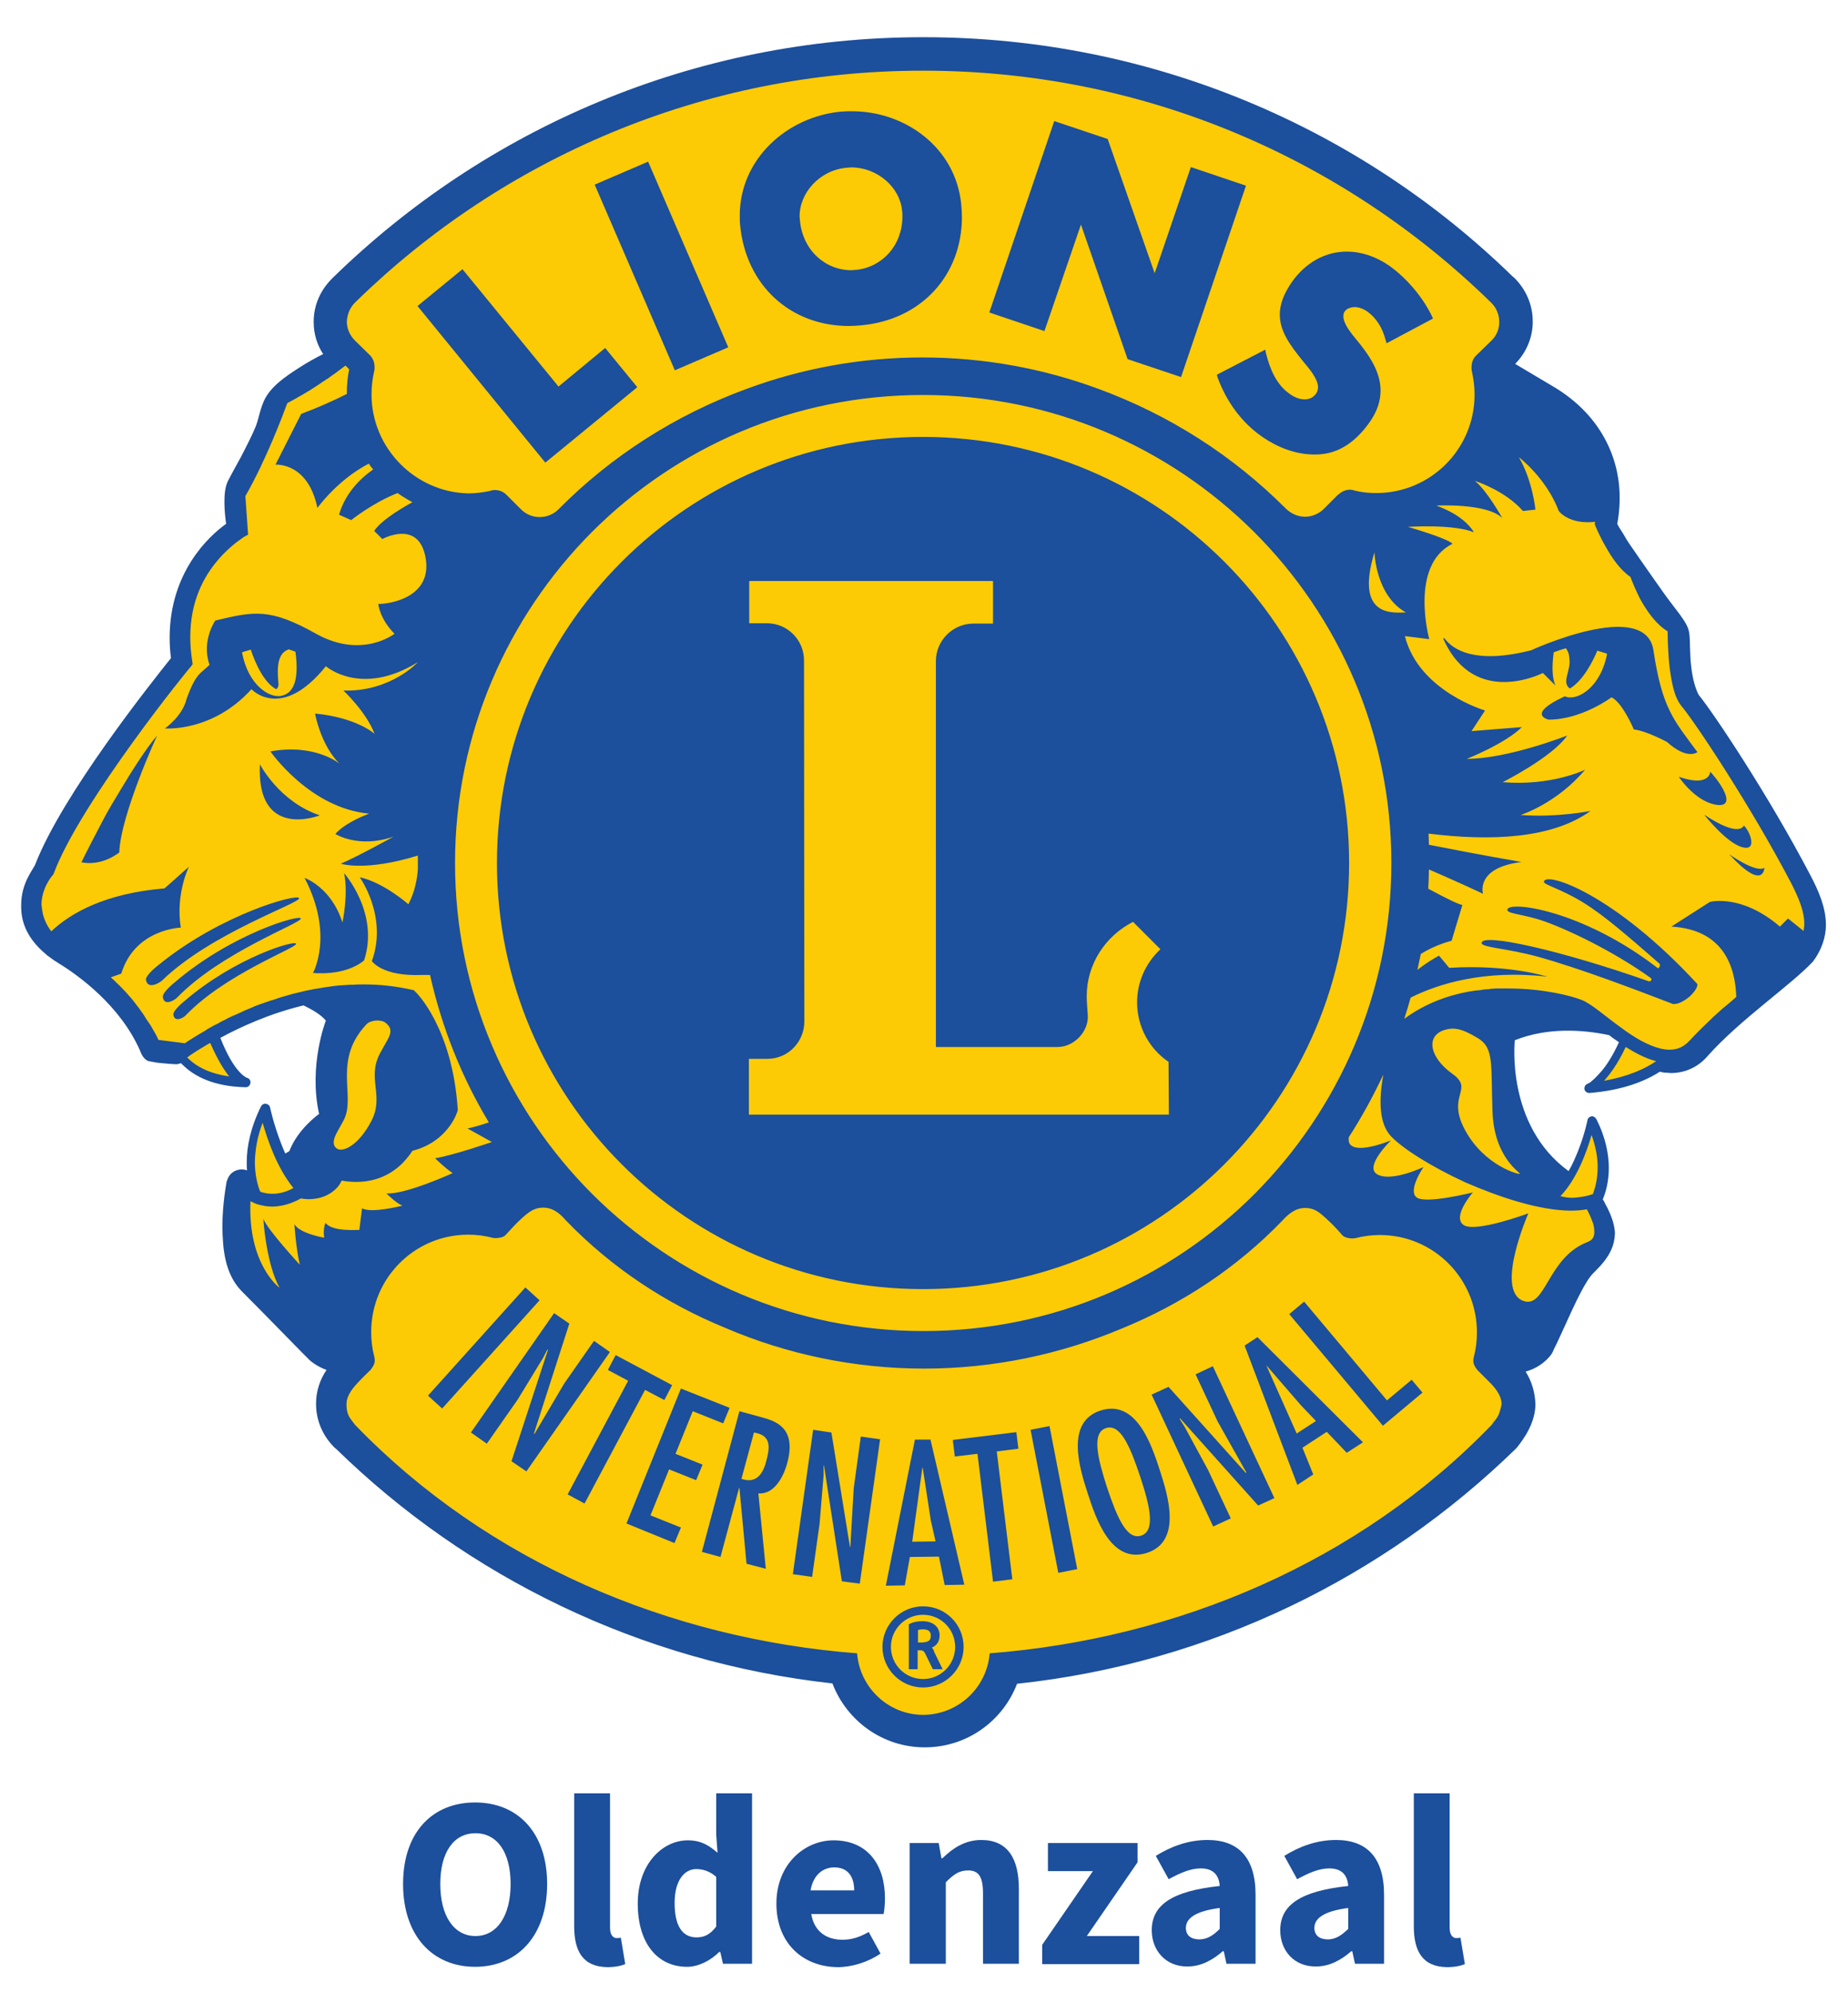 <?xml version="1.0" encoding="utf-8"?>
<!-- Generator: Adobe Illustrator 28.0.0, SVG Export Plug-In . SVG Version: 6.00 Build 0)  -->
<svg version="1.1"
	 id="svg2" xmlns:svg="http://www.w3.org/2000/svg" xmlns:rdf="http://www.w3.org/1999/02/22-rdf-syntax-ns#" xmlns:cc="http://creativecommons.org/ns#" xmlns:dc="http://purl.org/dc/elements/1.1/"
	 xmlns="http://www.w3.org/2000/svg" xmlns:xlink="http://www.w3.org/1999/xlink" x="0px" y="0px" viewBox="0 0 546.5 589.3"
	 style="enable-background:new 0 0 546.5 589.3;" xml:space="preserve">
<style type="text/css">
	.st0{clip-path:url(#SVGID_00000109025638184774258930000017393102233198300092_);}
	.st1{fill:#FCCB06;}
	.st2{fill:#1C4F9C;}
</style>
<g id="g12">
	<g>
		<defs>
			<rect id="SVGID_1_" x="-0.3" y="8.7" width="546.7" height="510.1"/>
		</defs>
		<clipPath id="SVGID_00000123413308300367801670000006029103280514588037_">
			<use xlink:href="#SVGID_1_"  style="overflow:visible;"/>
		</clipPath>
		<g id="g14" style="clip-path:url(#SVGID_00000123413308300367801670000006029103280514588037_);">
			<g id="g20" transform="translate(404.224,184.078)">
				<path id="path22" class="st1" d="M134.4,89.3c-0.1-4.3-1.7-8.5-4-13.1l-0.6-1.2l0,0l0,0l0,0l-0.6-1.2
					c-12-22.6-27.7-46.2-32.2-51.7L97,22.1l0-0.1c-1-1.7-2-4.9-2.4-8.6c-0.5-4-0.3-7.9-0.5-10.1c-0.3-1.8-1.2-3.1-2.6-5
					c-1.3-1.8-3.1-3.9-4.8-6.4c-2.5-3.5-5.2-7.4-7.4-10.4c-1.1-1.5-2-2.9-2.7-3.9c-0.7-1.1-1.1-1.6-1.3-1.9c-1-1.7-1.9-2.9-2.3-3.9
					c-0.1-0.1-0.1-0.3-0.2-0.4L72.6-29l0.1-0.4c0.3-1.5,0.7-4.1,0.7-7.2c0-0.1,0-0.1,0-0.2c0-0.1,0-0.1,0-0.2
					c0-8.8-3.5-22.7-19.6-31.9c-3.9-2.3-7.5-4.4-10.6-6.4l-1.4-0.9l1.2-1.2c3-2.9,4.8-7.1,4.8-11.4c0-0.1,0,0,0-0.2l0,0v0
					c0-4.6-1.9-8.8-5-11.8l-0.6-0.5c-44.5-43.5-105.8-70.4-173.2-70.4l0.1,0c-0.1,0-0.1,0-0.2,0l-0.1,0h-0.1
					c-67.5,0-128.7,26.9-173.5,70.7l-0.1,0.1c-3.2,3.1-5.2,7.3-5.2,11.9v0.1l0,0.2c0,3,1,6,2.6,8.5l0.8,1.2l-1.3,0.7
					c-2,1-4.6,2.4-7.1,4c-4.2,2.7-8.2,5.6-9.8,9.1c-1.4,3.1-1.3,4.5-2.4,7.4c-1,2.7-2.8,6.2-4.5,9.3c-1.7,3.1-3.3,5.8-3.9,7.1
					c-0.8,1.7-0.9,3.7-0.9,5.8c0,2.3,0.3,4.7,0.5,6.2l0.1,0.8l-0.6,0.5c-5.1,3.7-16.1,13.9-16.1,32.5c0,1.9,0.1,3.9,0.4,6l0.1,0.6
					l-0.4,0.4c-6,7.5-31.9,40.2-39.9,60.5c-0.5,1.2-1.4,2.3-2.4,4.2c-0.9,1.9-1.8,4.3-1.8,7.4v0.2c0,0.1,0,0.2,0,0.3
					c0,3.9,1.3,7.9,5.7,12l1.6,1.4l0.3,0.2c0.2,0.2,0.3,0.3,0.7,0.5c0.4,0.3,1.1,0.7,2.1,1.4c6,3.7,18.6,12.7,24.7,26.6l0,0l0,0
					c0,0.1,0.1,0.3,0.2,0.5c0.3,0.6,0.3,0.7,0.9,1.3c0.5,0.4,0.2,0.2,0.6,0.3c0.5,0.1,1,0.2,1.8,0.3c2,0.2,4.9,0.5,5.6,0.5l0.4,0
					c0.3,0,0.5-0.1,0.8-0.2l0.9-0.3l0.6,0.7c0.2,0.3,0.4,0.5,0.6,0.7c2.9,2.9,8.2,5.8,17.4,6h0c0,0,0.1,0,0.1-0.1l0,0
					c0,0,0-0.1-0.1-0.1l-1.5-0.8c-1.6-1.3-4.3-4.3-7.3-11.8l-0.4-1.1l1-0.6c6-3.2,14.7-7.2,24.9-9.8l0.5-0.1l0.4,0.2
					c2.8,1.4,5.4,2.9,7,4.8l0.5,0.6l-0.3,0.7c0,0-0.7,1.8-1.5,4.9c-0.7,3.1-1.5,7.5-1.5,12.4c0,3,0.3,6.2,1,9.5l0.2,0.9l-0.7,0.5
					c0,0-0.3,0.2-0.9,0.7c-0.6,0.5-1.4,1.2-2.3,2.2c-1.8,1.8-3.9,4.5-5.1,7.5l-0.2,0.4l-0.4,0.2c-0.4,0.2-0.8,0.5-1.2,0.7l-1.3,0.7
					l-0.6-1.3c-0.5-1.2-1-2.3-1.4-3.4c-1.7-4.5-2.7-8.4-3-9.8l0,0l-0.1-0.6c0,0,0-0.1-0.1-0.1c0,0-0.1,0-0.1,0c-3,6.1-4,11.5-4,15.9
					v0c0,0.8,0,1.6,0.1,2.3l0.2,2.1l-2-0.8c-0.3-0.1-0.7-0.2-1-0.2h0c-0.2,0-0.4,0-0.6,0.1c-1,0.2-1.8,1-2.1,1.6
					c-0.4,0.7-0.4,1-0.5,1.2l0,0.1l0,0l0,0l0,0c0,0,0,0,0,0.1c0,0,0,0.1,0,0.2c0,0.2-0.1,0.4-0.1,0.8c-0.1,0.7-0.3,1.6-0.4,2.8
					c-0.3,2.3-0.6,5.6-0.6,8.9c0.1,6.2,0.7,13.2,5.2,18c7,6.9,19.1,19.5,19.9,20.3l0,0l0.1,0.1c0.2,0.2,1.8,1.6,4.5,2.7l1.6,0.6
					l-1,1.4c-1.8,2.6-2.9,5.9-2.9,9.2c0,0.1,0,0,0,0.1h0l0,0.1c0,4.6,1.9,8.8,5,11.8l0.6,0.5c38.4,37.5,89.3,62.7,145.9,68.9
					l0.8,0.1l0.3,0.8c4,10.5,14.2,18,26.1,18c11.9,0,22.1-7.5,26.1-18l0.3-0.8l0.8-0.1c56.8-6.1,108-31.3,146.7-69.1l0.1-0.1
					c0-0.1,1.3-1.5,2.6-3.7c1.3-2.2,2.7-5.1,2.7-8.2c0-0.1,0-0.1,0-0.1c-0.1-3.2-1-6.4-2.7-9.1l-1-1.5l1.7-0.5
					c3.2-0.9,5.3-2.7,6.5-4.2c0.4-0.5,0.6-0.9,1-1.6c1.2-2.4,3.2-6.9,5.2-11.3c2.1-4.4,4.3-8.8,5.7-10.5c1.8-2.3,6.8-5.8,6.9-11.7
					c0-0.2,0-0.4,0-0.5c-0.2-2.3-1.1-4.6-2-6.4c-0.4-0.9-0.9-1.7-1.2-2.2c-0.1-0.2-0.2-0.3-0.3-0.4l-0.3-0.6l0.3-0.6
					c0.8-1.8,1.7-4.8,1.7-8.8l0,0c0-3.8-0.9-8.5-3.5-13.9c0,0,0,0-0.1,0l0,0c0,0-0.1,0-0.1,0.1l0,0c0,0,0,0,0,0c0,0,0,0.1,0,0.2
					c0,0.1-0.1,0.3-0.1,0.5c-0.1,0.5-0.3,1.1-0.5,2c-0.5,1.7-1.1,3.9-2.1,6.4c-0.8,2.1-1.8,4.3-2.9,6.4l-0.7,1.3l-1.2-0.9
					c-14.9-10.9-16.6-28.6-16.6-36.2c0-2.3,0.2-3.7,0.2-3.7l0.1-0.8l0.7-0.3c5.4-2.2,11-3,16.2-3c4.4,0,8.6,0.6,12.4,1.3l0.3,0.1
					l0.2,0.2c0.6,0.5,1.3,1,1.9,1.4c0.3,0.2,0.7,0.5,1,0.7l0.9,0.6l-0.5,1c-1.9,4.2-3.8,7-5.5,9c-1.3,1.6-2.5,2.6-3.3,3.2
					c-0.4,0.3-0.7,0.5-0.9,0.6c-0.1,0.1-0.2,0.1-0.2,0.1l-0.1,0.1c0,0,0,0,0,0.1h-0.1l0.1,0c0,0,0,0.1,0.1,0.1c0,0,0,0,0,0
					c9.6-0.8,15.9-3.3,20.2-6.1l0.5-0.3l0.6,0.1c0.6,0.1,1.1,0.2,1.7,0.2c0.4,0,0.8,0.1,1.2,0.1c0.1,0,0.1,0,0.2,0l0,0
					c3.5,0,7-1.5,9.7-4.5c9.8-11,25-21.3,31.3-28c2.3-2.4,3.5-5.3,3.8-8.3h-0.1L134.4,89.3z"/>
			</g>
			<g id="g24" transform="translate(147.566,78.603)">
				<path id="path26" class="st2" d="M48.9,335.4l2.3-4.4l-16.7-8.9l-2.3,4.4l6,3.2l-17.9,33.6l5,2.7l17.9-33.6L48.9,335.4z
					 M58.3,359.1l1.9-4.6l-8-3.2l5.1-12.6l9,3.6l1.9-4.6L53.8,332l-16.1,39.9l14.2,5.8l1.9-4.6l-9-3.6l5.5-13.6L58.3,359.1z
					 M79,353.6c-1.1,4.2-3.3,6.5-7.3,5.1l3.7-13.7l0.9,0.2C80.5,346.2,80.1,349.6,79,353.6 M77.7,340.5l-6.6-1.8l-11.1,41.6l5.5,1.5
					l5.5-20.4l0.1,0l2.1,22.4l5.7,1.5l-2.2-22.3c4.8,0.4,7.6-5.2,8.6-9.2C88,343.5,81.7,341.6,77.7,340.5 M104.9,361.5l-1,17.3
					l-0.1,0.1L98.3,345l-5.4-0.8l-6,42.7l5.7,0.8l2.2-15.7l1.2-14.4l0-2.8l0.1-0.1l5.3,34.3l5.3,0.7l6-42.7l-5.7-0.8L104.9,361.5z
					 M-46.3,194.2c-3.3-10.5-11.2-13.2-11.2-13.2c8.8,16.8,2.5,28.1,2.5,28.1s9.3,1.1,15.1-3.7c4.6-14-5.9-25.8-5.9-25.8
					C-44.5,186-46.3,194.2-46.3,194.2 M28.1,317.9l-8.8,12.6l-8.8,14.9l-0.2,0l10.5-32.6l-4.5-3.1L-8.3,345l4.7,3.3l9.1-13L13,323
					l1.3-2.5l0.2,0l-10.8,33l4.4,3l24.7-35.3L28.1,317.9z M7.8,302.1l-28.8,32l4.2,3.8l28.8-32L7.8,302.1z M309,182.1
					c-0.2,0.9,5,2.1,11.5,6.1c6.4,3.9,14,10.6,22.5,18c0.8,0.5-0.1,1.7-0.3,1.5c-22.6-17.5-44.8-20.1-44.5-17.2
					c0.1,1.2,5.1,1.2,11.4,3.5c9.2,3.4,21.7,9.9,31,16.6c0.6,0.4-0.1,1.1-0.5,1c-26.1-9.2-49.8-14.5-49.5-11.3
					c0.1,1.3,7.5,1.5,16.6,4c12.6,3.5,29.1,9.8,40,14c0.3-0.1,1.8,0.4,5-2.3c2.5-2.4,2.2-3.6,2.2-3.6
					C329.9,185.8,309.6,179,309,182.1 M125,407.1h-1.1v-3.7c0.4-0.1,0.9-0.2,1.4-0.2c1.8,0,2.4,0.7,2.4,1.9
					C127.7,406.6,126.9,407,125,407.1 M128,408.6c1.3-0.5,2.3-1.7,2.3-3.6c0-2.5-1.9-4.2-5.1-4.2c-1.3,0-2.6,0.2-3.8,0.8l-0.2,0.1
					V415h2.6v-5.6l0.7,0c0.9,0,1.2,0.3,1.6,1.1l2.2,4.5h2.9l-2.5-5.1C128.6,409.4,128.4,409,128,408.6 M157.2,344.2l8.2,42.3
					l5.6-1.1l-8.2-42.3L157.2,344.2z M226.9,325.1l10.3,11.9l4.4,4.6l-5.7,3.7L226.9,325.1L226.9,325.1z M220.5,319.3l15.6,41.2
					l4.7-3.1l-3.2-7.9l7.2-4.7l5.9,6.2l4.8-3.1l-31.2-31.1L220.5,319.3z M-70.7,147.4C-71.8,170-53,162.5-53,162.5
					C-65,158.5-70.7,147.4-70.7,147.4 M189.9,375.5c-4.3,1.4-7.2-5.6-10.1-14.3c-2.8-8.7-4.6-16.1-0.3-17.5
					c4.3-1.4,7.2,5.6,10.1,14.3C192.5,366.7,194.2,374.1,189.9,375.5 M177.9,338.5c-10.5,3.4-6.2,17.1-3.8,24.5
					c2.4,7.4,6.9,21,17.5,17.6c10.5-3.4,6.2-17.1,3.8-24.5C193,348.7,188.5,335.1,177.9,338.5 M125.4,417.9c-5.2,0-9.5-4.2-9.5-9.5
					c0-5.2,4.2-9.5,9.5-9.5c5.2,0,9.5,4.2,9.5,9.5C134.9,413.6,130.7,417.9,125.4,417.9 M125.4,396.4c-6.6,0-12,5.4-12,12
					c0,6.6,5.4,12,12,12c6.6,0,12-5.4,12-12C137.4,401.8,132.1,396.4,125.4,396.4 M153,344.9l-18.8,2.3l0.6,4.9l6.7-0.8l4.6,37.8
					l5.7-0.7l-4.6-37.8l6.4-0.8L153,344.9z M129.1,377.2l-6.9,0.1l3-21.9l0.1,0l2.4,15.6L129.1,377.2z M123,347.1l-8.6,43.2l5.6-0.1
					l1.5-8.4l8.6-0.1l1.7,8.4l5.8-0.1l-10-42.9L123,347.1z M262.6,335.5l-24.5-29.2l-4.4,3.7l27.7,33l11.7-9.8l-3.2-3.8L262.6,335.5
					z M-95.9,211.9c0,0-3.8,3-3.5,4.4c0.4,2.7,3.4,0.9,4.2,0.1c13.1-13.5,36.8-22,36.6-23.4C-58.9,191.7-79.2,197.6-95.9,211.9
					 M198.1,251H73.9v-16.5h5.5c6.1,0,10.9-5,10.9-11.1l-0.1-106.7c0-6.1-4.9-11-11-11H74V93.2h72.1v12.6l-5.8,0
					c-6.1,0-11.1,5-11.1,11.1L129.2,231h36c4.9,0,9.4-4.7,8.9-9.7c-0.1-1.5-0.3-3.8-0.3-5.3c0-9.5,5.5-17.8,13.7-22l8.1,8.1
					c-4.2,3.9-6.9,9.5-6.9,15.7c0,7.3,3.7,13.8,9.3,17.6L198.1,251z M125.4,50.6c-69.6,0-126,56.4-126,126s56.4,126,126,126
					c69.6,0,126-56.4,126-126S195,50.6,125.4,50.6 M385.9,195.8L385.9,195.8c0,0.3-0.1,0.6-0.1,0.9l-4.6-3.7l-2.4,2.4
					c-11.4-9.8-20.7-7.3-20.7-7.3l-11.4,7.3c15.4,0.9,18.9,11.8,19.2,20.8c0,0,0,0,0,0c-1.1,1-2.2,1.9-3.4,2.9
					c-0.1,0.1-0.2,0.2-0.4,0.3c-1,0.9-2.1,1.9-3.1,2.8c-0.1,0.1-0.2,0.2-0.3,0.3c-1,1-2,1.9-3,2.9c-0.2,0.2-0.4,0.4-0.6,0.6
					c-1,1-2,2-2.9,3c-1.9,2.1-3.8,2.8-6.1,2.8c-3.3,0-7.5-1.9-11.4-4.5c-0.9-0.6-1.8-1.2-2.7-1.9c-4.8-3.4-8.8-7.1-11.8-8.3
					c-3.3-1.3-11.6-3.4-21.7-3.4c-0.6,0-1.3,0-1.9,0c-0.3,0-0.6,0-0.9,0c-0.3,0-0.7,0-1,0c-0.4,0-0.8,0.1-1.2,0.1
					c-0.2,0-0.5,0-0.7,0.1c-0.5,0-1,0.1-1.5,0.1c-0.2,0-0.3,0-0.5,0.1c-0.5,0.1-1.1,0.1-1.7,0.2c-0.1,0-0.2,0-0.3,0
					c-0.6,0.1-1.2,0.2-1.8,0.3c0,0-0.1,0-0.1,0c-6.6,1.2-13.3,3.7-19.2,8.1c0.7-2.1,1.3-4.2,1.9-6.3c8.2-4.1,21.7-8.3,40.4-6.2
					c0,0-11.5-3.7-29-2.6l-3-3.6c0,0-2.8,1.4-6.4,4.2c0.3-1.6,0.7-3.1,1-4.7c4.4-2.8,9.1-3.9,9.1-3.9l3.2-10.6
					c-1-0.1-4.7-1.9-10.1-4.8c0.1-1.9,0.2-3.8,0.2-5.7c7.4,3.2,13.5,6,16,7.2c0,0-2.4-7.7,11.4-9.4c0,0-12.8-2.2-27.4-5.1
					c0-1.1-0.1-2.2-0.1-3.3c18.4,2.3,36.6,1.5,47.9-6.7c0,0-9.8,2-20.7,1.2c0,0,10.6-3.3,19.1-13.4c0,0-9.8,4.9-24.4,3.7
					c0,0,14.6-7.3,19.1-13.8c0,0-17.5,6.9-29.7,6.9c0,0,11.4-4.5,16.3-9.4l-14.9,1.2l4-6.1c0,0-19.6-5.7-23.7-22l7.2,0.9
					c0,0-6-21.9,6.9-28.2c-1.7-1.7-13.2-5-13.2-5s13.4-0.9,19.5,1.6c0,0-1.1-2.1-4.1-4.3c-3-2.2-7-3.6-7-3.6s15-0.8,19.5,3.7
					c0,0-4.5-8.1-8.1-11c0,0,8.9,2.8,14.2,8.9l3.7-0.4c0,0-0.8-8.5-4.9-15.5c0,0,8.1,6.1,11.8,15.9c0,0,2.9,4.1,10.8,3.2l-0.2,0.5
					l0.2,0.6c0,0.1,1.2,3,3.1,6.3c1.8,3.2,4.2,6.8,7.3,8.9c0.4,1.1,1.4,3.6,2.8,6.4c1.9,3.4,4.5,7.4,8.2,9.7v0.2
					c0,2.1,0.1,6.3,0.6,10.6c0.6,4.3,1.3,8.6,3.5,11.3c3.9,4.6,20.4,29.4,32.3,52.1c2.5,4.8,4,8.8,4,12
					C386,195.2,386,195.5,385.9,195.8 M326.8,241c1.8-2,4.1-5.1,6.4-10c2.9,1.8,5.9,3.4,9,4.2C338.8,237.5,334,239.7,326.8,241
					 M301.9,268.5c-0.3,0.3-10.5-2.4-16.2-12.9c-5.7-10.5,2.9-11.9-3.8-16.7c-6.7-4.8-7.9-11.1-2.4-12.9c2.9-0.9,5.2-0.5,10,2.4
					c4.8,2.9,3.8,7.6,4.3,21.5C294.2,263.8,302.2,268.2,301.9,268.5 M316.8,279.4c1.7,0,3.3-0.1,4.9-0.4c0.5,0.9,1.2,2.3,1.9,4.3
					c1.1,4.6-0.9,5-2,5.5c-11.7,4.7-12.1,20-18.9,17.2c-8.1-3.4,1.7-25.8,1.7-25.8s-15.9,5.9-19.2,3.4c-3.4-2.5,2.8-9.6,2.8-9.6
					s-13.8,3.5-16.6,1.5c-2.8-2,2-9,2-9s-9.4,4.5-13.6,2.2c-4.2-2.2,4-10.1,4-10.1s-9,3.8-11.8,1.5c-0.7-0.5-0.8-1.4-0.7-2.4
					c3.8-5.9,7.2-12.1,10.2-18.5c0,0,0,0.1,0,0.1c-0.1,0.6-0.2,1.2-0.3,1.8h0c-0.3,2-0.5,4.1-0.5,6.1c0,3.7,0.6,7.3,2.9,10
					c3.4,3.7,11.9,9.1,22.1,13.8C295.8,275.4,307.5,279.3,316.8,279.4 M323.1,257c1.3,3.6,1.8,6.8,1.8,9.5c0,3.2-0.6,5.7-1.2,7.4
					c-0.1,0.2-0.1,0.4-0.2,0.6l-1.3,0.4c-1.4,0.4-3.8,0.7-4.9,0.7c-1.1,0-2.4-0.2-3.4-0.5C318.8,270,321.7,261.9,323.1,257
					 M294.8,341.1c-0.3,0.4-1,1.2-1.2,1.6c-39.4,40.8-93.2,63.3-148.5,67.6c-0.8,10.1-9.2,18.1-19.6,18.2c-10.3,0-18.8-8-19.6-18.2
					C50.6,406-3.2,383.5-42.6,342.7c-0.2-0.3-0.9-1.2-1.2-1.6c-1-1.3-1.3-2.7-1.3-4.5c0-2.7,2.1-5,3.6-6.6c1.5-1.6,3.5-3.5,3.5-3.5
					s0.8-1,1.1-1.8c0.3-1,0.1-1.8,0-2.2c-0.6-2.3-0.9-4.7-0.9-7.2c0-15.9,12.8-28.8,28.7-28.8c2.5,0,4.8,0.3,7.1,0.9
					c0.4,0.1,0.9,0.2,2.2,0c1.5-0.2,1.9-1,2.3-1.4c0.4-0.4,2.4-2.7,4.3-4.4c1.9-1.7,3.6-3.1,6.2-3.1c2.9,0,4.9,1.6,6.8,3.8
					c13.5,14,29.6,24.6,47.2,31.8c18,7.7,37.9,12,58.7,12c20.8,0,40.6-4.3,58.6-11.9c17.6-7.2,33.8-17.8,47.3-31.8
					c1.9-2.1,4-3.8,6.8-3.8c2.6,0,4,1.1,6.2,3.1c2.2,2,3.7,3.7,4.3,4.4c0.5,0.6,0.8,1.1,2.3,1.4c1,0.2,1.7,0.1,2.2,0
					c2.3-0.6,4.7-0.9,7.1-0.9c15.9,0,28.7,12.9,28.7,28.8c0,2.5-0.3,4.9-0.9,7.2c-0.1,0.4-0.3,1.2,0,2.2c0.3,0.9,1.1,1.8,1.1,1.8
					s2.1,2.1,3.5,3.5c1.4,1.4,3.6,3.8,3.6,6.6C296.1,338.4,295.8,339.8,294.8,341.1 M-62.6,113.6c0,0,0.2-0.1,0.4-0.2
					c0.8,0.3,1.5,0.5,2,0.7c1.1,8.1-0.4,12.1-3.9,13c-3.7,1-10.1-3.1-11.9-12.8c0.8-0.3,1.7-0.5,2.6-0.8c1.2,3.7,3.8,9.7,7.5,11.7
					c0,0,0.7-0.4,0.7-1.4C-65.4,121.1-66.2,115.1-62.6,113.6 M-39.2,224.3c1.2-1.3,4.3-1.5,5.6-0.5c3.1,2.4,0.8,4.5-1.6,9.1
					c-3.9,7.4,1.3,12.5-2.5,19.9c-3.8,7.4-8.6,9.5-10.3,8.2c-2.6-2,1.2-6,2.5-9.3C-42.8,244.7-48.9,234.6-39.2,224.3 M-51.3,283
					c0,0-0.8,1.6-0.4,4.4c0,0-7.2-1.2-8.8-4c0,0,0.4,6.8,1.6,12c0,0-9.6-10.4-10.8-13.6c0,0,0.8,13.2,4.8,20.4c0,0-9.4-6.8-8.6-25.6
					c0,0,0,0,0,0c1.1,0.6,2.1,1,3.2,1.2c0,0,0,0,0,0c0.5,0.1,1,0.2,1.5,0.3c0.1,0,0.2,0,0.2,0c0.5,0,0.9,0.1,1.4,0.1
					c4.1,0,7.3-1.7,8.6-2.4c0.8,0.1,1.5,0.2,2.3,0.2c4.1,0,6.9-1.7,8.5-3.5c0.6-0.7,1-1.4,1.3-2c1.5,0.3,3,0.4,4.3,0.4
					c6.1,0,10.4-2.5,13.1-5c1.8-1.7,2.9-3.3,3.5-4.2C-15,259-12.3,250.2-12.3,250l0.1-0.3l0-0.3c-1.6-24.1-12.3-34.6-12.6-34.8
					l-0.4-0.4l-0.5-0.1c-4.8-1.1-9.6-1.6-14.2-1.6c-1.1,0-2.2,0-3.3,0.1c-0.3,0-0.5,0-0.8,0c-1.1,0.1-2.1,0.1-3.2,0.2c0,0,0,0,0,0
					c-1.1,0.1-2.1,0.2-3.2,0.4c-0.3,0-0.5,0.1-0.8,0.1c-1,0.2-2,0.3-3,0.5c0,0,0,0-0.1,0c-1,0.2-2,0.4-3,0.6
					c-0.3,0.1-0.5,0.1-0.8,0.2c-1,0.2-1.9,0.5-2.9,0.7c0,0,0,0,0,0c-1,0.3-1.9,0.5-2.8,0.8c-0.2,0.1-0.5,0.1-0.7,0.2
					c-0.9,0.3-1.8,0.6-2.7,0.9c0,0,0,0-0.1,0c-0.9,0.3-1.8,0.6-2.6,0.9c-0.2,0.1-0.4,0.2-0.6,0.2c-0.8,0.3-1.7,0.6-2.5,1
					c0,0,0,0,0,0c-0.8,0.3-1.6,0.7-2.4,1c-0.2,0.1-0.4,0.2-0.6,0.3c-0.7,0.3-1.5,0.7-2.2,1c0,0,0,0-0.1,0c-0.7,0.3-1.4,0.7-2.1,1
					c-0.2,0.1-0.3,0.2-0.5,0.3c-0.6,0.3-1.3,0.6-1.8,0.9c0,0-0.1,0-0.1,0.1c-0.6,0.3-1.2,0.6-1.8,0.9c-0.2,0.1-0.3,0.2-0.5,0.3
					c-0.5,0.3-1,0.5-1.4,0.8c0,0-0.1,0.1-0.1,0.1c-3.1,1.8-5.3,3.2-6.3,3.9l-7.8-1c-0.4-0.9-0.8-1.7-1.3-2.5
					c-0.1-0.2-0.2-0.3-0.3-0.5c-0.4-0.8-0.9-1.6-1.4-2.3c-0.1-0.1-0.2-0.3-0.3-0.4c-0.5-0.7-0.9-1.5-1.4-2.2c0,0-0.1-0.1-0.1-0.1
					c-0.5-0.7-1-1.5-1.6-2.2c-0.1-0.1-0.2-0.2-0.3-0.4c-0.5-0.7-1.1-1.4-1.6-2c-0.1-0.1-0.1-0.1-0.2-0.2c-0.6-0.7-1.1-1.3-1.7-1.9
					c0,0-0.1-0.1-0.1-0.1c-0.6-0.6-1.2-1.3-1.8-1.8l-0.2-0.2c-0.6-0.6-1.2-1.2-1.8-1.7c0,0,0,0,0,0l3.1-1.1
					c4-13.2,17.6-13.6,17.6-13.6c-1.6-10,2.4-18,2.4-18l-7.2,6.4c-17.8,1.5-27.9,7.4-33.5,12.7l0,0c-1.3-1.7-2-3.3-2.4-4.8
					c0-0.1-0.1-0.2-0.1-0.4c0-0.2-0.1-0.4-0.1-0.6c0-0.2-0.1-0.4-0.1-0.6c0-0.1,0-0.3-0.1-0.4c0-0.3,0-0.7-0.1-1
					c0-2.5,0.8-4.8,1.7-6.4c0.4-0.8,0.9-1.5,1.2-1.9c0.3-0.4,0.5-0.6,0.5-0.6l0.2-0.3l0.1-0.3c4-10.6,14.2-26,23.3-38.6
					c9.1-12.6,17.1-22.4,17.2-22.4l0.5-0.7l-0.1-0.8c-0.4-2.5-0.6-4.9-0.6-7.2c0-10.6,4-17.9,8.1-22.7c2-2.4,4-4.1,5.5-5.3
					c0.8-0.6,1.4-1,1.8-1.3c0.4-0.3,0.6-0.4,0.6-0.4l1.1-0.6l-0.8-11.4c6.3-11,11.2-24.3,12.4-27.5c1.1-0.6,2.1-1.1,3.1-1.7
					c0.3-0.2,0.6-0.4,0.9-0.5c0.7-0.4,1.3-0.8,2-1.2c0.3-0.2,0.7-0.4,1-0.6c0.6-0.4,1.1-0.7,1.7-1.1c0.3-0.2,0.6-0.4,0.9-0.6
					c0.5-0.4,1-0.7,1.5-1c0.3-0.2,0.5-0.4,0.8-0.5c0.5-0.4,1-0.7,1.5-1.1c0.2-0.1,0.4-0.3,0.6-0.4c1.2-0.9,2.3-1.7,3.2-2.4l1.1,1.1
					c-0.5,2.3-0.7,4.8-0.7,7.2c0,0,0,0.1,0,0.1c-4.2,2.1-8.7,4.1-13.5,5.9l-7.6,15c0,0,9.6-0.8,12.4,12.8c0,0,5.9-8.3,15.2-13.1
					c0.4,0.6,0.8,1.2,1.3,1.7c-4.1,2.9-8.3,7.2-10.1,13.4l3.6,1.6c0,0,6.3-5.1,13.7-8c1.4,1,2.9,1.9,4.4,2.7
					c-4.5,2.5-9.5,5.7-11.3,8.5l2.4,2.4c0,0,10.8-6,12.8,5.6c2,11.6-10.4,13.6-14,13.6c0,0,0.4,4.4,4.8,8.8c0,0-9.6,7.6-23.2,0
					c-13.6-7.6-18.2-6.7-29.8-3.9c0,0-4.2,6-1.7,13.1c-2.6,2.6-4,2.3-6.8,10.1c-1.2,5.1-6.4,8.7-6.4,8.7s14,1.2,25.6-11.6
					c0,0,8.8,9.6,22-6.8c0,0,10.4,9.2,27.2-1.2c0,0-8,8.8-22,8.4c0,0,6.8,6.4,9.2,12.8c0,0-5.2-4.8-17.6-6c0,0,1.6,9.2,7.2,14.8
					c0,0-7.2-6-20.4-3.6c0,0,11.6,16.8,29.2,18.4c0,0-6.8,2.4-10,6c0,0,6.8,4.4,17.2,0.8c0,0-10.8,6-15.6,8c0,0,7.2,2.4,22.8-2.4
					c0,0.7,0,1.5,0,2.2c0,0.6,0,1.3,0,1.9c-0.2,2.8-0.9,6.7-2.8,10.3c0,0-7.2-6.4-14.4-8c0,0,8.4,11.6,3.6,24.8c0,0,3,4.6,14.8,4.1
					c0.9,0,1.7,0,2.4,0C-16.9,225.3-11,240-3,253.3c-2.6,0.9-4.9,1.5-6.3,1.8l7.2,4c0,0-11.6,4-16.8,4.8c0,0,2.8,2.8,5.2,4.4
					c0,0-14,6.4-19.6,6c0,0,3.2,3.2,4.8,3.6c0,0-9.2,2.4-12,0.8l-0.8,6.4C-41.3,285-49.3,285.8-51.3,283 M-69.9,253.4
					c1.4,4.9,4.2,13.3,9.1,19.3c-1.2,0.7-3.7,1.8-6.4,1.7c-1.1,0-2.2-0.2-3.4-0.6c-0.8-1.9-1.6-5-1.6-8.9
					C-72.1,261.7-71.6,257.8-69.9,253.4 M-79.8,239.7c-6.2-0.9-9.8-3.1-12-5.2c-0.2-0.2-0.2-0.2-0.4-0.4l0.8-0.6c0,0,1.4-1,4.1-2.6
					c0.6-0.4,1.2-0.7,1.9-1.1C-83.3,234.6-81.4,237.7-79.8,239.7 M263.9,176.6c0,38.2-15.5,72.8-40.5,97.9
					c-25.1,25.1-59.6,40.5-97.9,40.5c-38.2,0-72.8-15.5-97.9-40.5C2.5,249.4-13,214.8-13,176.6c0-38.2,15.5-72.8,40.5-97.9
					c25.1-25.1,59.6-40.5,97.9-40.5c38.2,0,72.8,15.5,97.9,40.5C248.4,103.8,263.9,138.3,263.9,176.6 M258.9,84.7
					c0,0,0.3,12.8,9.3,17.8C264.9,102.5,252.9,104.4,258.9,84.7 M-42.5,10.8l0.4-0.4C1.1-31.7,60.2-57.7,125.3-57.7h0.2
					c65.2,0,124.2,26,167.5,68.2l0.4,0.4c1.5,1.4,2.4,3.5,2.4,5.7c0,2.2-0.8,4.1-2.4,5.6l-4.5,4.4c-0.9,0.9-1.3,2.1-1.3,3.5
					c0,0.4,0,0.7,0.1,1.1l0,0c0.5,2.2,0.8,4.5,0.8,6.9c0,16.1-13,29.1-29.1,29.1c-2.1,0-4.2-0.2-6.2-0.7l-0.1,0l-0.2-0.1
					c-0.4-0.1-0.8-0.2-1.2-0.2c-1.4,0-2.6,0.6-3.5,1.5l-0.1,0l-4,4c-1.4,1.5-3.5,2.5-5.7,2.5c-2.3,0-4.3-1-5.8-2.5
					c-15.5-15.5-34.3-27.6-55.3-35.3c-16.2-6-33.8-9.3-52.1-9.3c-18.3,0-35.8,3.3-52,9.3c-21,7.7-39.9,19.8-55.4,35.4
					c-1.5,1.6-3.5,2.5-5.8,2.5c-2.3,0-4.3-1-5.7-2.5l-4-4l-0.1-0.1c-0.9-0.9-2.1-1.4-3.5-1.4c-0.4,0-0.8,0.1-1.2,0.2l-0.2,0.1
					l-0.1,0c-2,0.4-4.1,0.7-6.2,0.7C-24.7,67-37.7,54-37.7,38c0-2.4,0.3-4.7,0.8-6.9l0,0c0.1-0.3,0.1-0.7,0.1-1.1
					c0-1.4-0.4-2.5-1.3-3.5l-4.5-4.4c-1.5-1.5-2.4-3.5-2.4-5.6C-44.9,14.3-44,12.2-42.5,10.8 M392.4,194.9c0-5-2-9.8-4.7-14.9l0,0
					l0,0l0,0l0,0c-12.1-23.1-28.2-47.3-32.9-53.1c-0.8-1.4-1.8-4.5-2.2-8.1c-0.5-3.8-0.3-7.7-0.6-10.1c-0.3-2.2-1.5-3.7-2.8-5.6
					c-1.4-1.9-3.1-4-4.8-6.4c-2.5-3.5-5.2-7.4-7.3-10.4c-2.1-3-3.8-5.5-3.9-5.8c-1-1.8-2-3.1-2.3-3.8c-0.1-0.1-0.1-0.2-0.2-0.4
					c0.3-1.6,0.7-4.2,0.7-7.5c0-0.1,0-0.2,0-0.2c0.1-9.1-3.6-23.7-20.3-33.3c-3.9-2.3-7.4-4.4-10.6-6.3c3.2-3.2,5.2-7.7,5.2-12.4
					c0,0,0-0.1,0-0.1l0-0.1v0c0-5-2.1-9.5-5.4-12.8l-0.6-0.5C255-40.5,193.4-67.6,125.6-67.6h0c0,0-0.1,0-0.1,0h0c0,0-0.1,0-0.1,0
					c-67.8,0-129.4,27.1-174.4,71l-0.2,0.2c-3.5,3.4-5.6,7.9-5.6,12.9l0,0c0,0,0,0,0,0.1c0,0,0,0,0,0.1c0,3.4,1,6.7,2.8,9.4
					c-2,1-4.6,2.4-7.2,4.1c-4.2,2.7-8.4,5.6-10.3,9.7c-1.4,3.3-1.4,4.8-2.4,7.5c-1,2.5-2.8,6-4.4,9.1c-1.7,3.1-3.2,5.8-3.9,7.2
					c-0.9,2-1,4.2-1,6.3c0,2.4,0.3,4.8,0.5,6.3c-5.3,3.8-16.6,14.4-16.7,33.5c0,2,0.1,4,0.4,6.2c-6,7.5-32,40.2-40.1,60.9
					c-0.5,1.5-4.2,5.4-4.2,12.1v0.1c-0.1,4.3,1.3,8.9,6.1,13.4l1.7,1.5l0.3,0.2c0.2,0.1,0.8,0.7,2.9,2c5.9,3.6,18.3,12.5,24.2,26
					c0.1,0.1,0.1,0.4,0.3,0.7c0.2,0.4,0.4,1,1.3,1.8c0.7,0.5,0.8,0.5,1.1,0.5c0.7,0.2,1.2,0.2,2,0.4c2.3,0.3,5.7,0.5,5.7,0.5l0.5,0
					c0.4-0.1,0.8-0.2,1.2-0.3c0.2,0.2,0.4,0.5,0.7,0.7c3.2,3.1,8.8,6.2,18.4,6.4h0c0.7,0,1.3-0.5,1.4-1.3c0.1-0.7-0.4-1.4-1.1-1.5
					l0,0c-0.4-0.2-3.9-1.8-7.8-11.8c5.9-3.2,14.6-7.2,24.6-9.6c2.7,1.3,5.2,2.8,6.6,4.5c0,0-5.2,13.2-2,27.6c0,0-6.3,4.4-8.8,11
					c-0.4,0.2-0.8,0.5-1.2,0.7c-0.5-1.1-1-2.3-1.4-3.4c-2.1-5.5-3.1-10.2-3.1-10.2c-0.1-0.6-0.6-1-1.2-1.1c-0.6-0.1-1.2,0.2-1.5,0.8
					c-3.1,6.3-4.2,11.9-4.2,16.5c0,0.9,0,1.7,0.1,2.4c-0.5-0.2-1-0.3-1.6-0.3c-0.2,0-0.5,0-0.9,0.1c-1.6,0.3-2.6,1.4-3,2.2
					c-0.4,0.8-0.6,1.4-0.6,1.6l0,0.1c0,0-1.2,6.1-1.2,13c0.1,6.2,0.6,13.7,5.6,18.9c7.2,7.2,19.9,20.3,20,20.3l0.2,0.2
					c0.2,0.2,2,1.8,5,2.9c-2,2.9-3.1,6.4-3.1,9.9c0,0,0,0.1,0,0.2v0c0,5,2.1,9.5,5.4,12.8l0.6,0.5c38.6,37.7,89.8,63,146.7,69.3
					c4.2,11,14.8,18.9,27.3,18.9c12.5,0,23.1-7.8,27.3-18.8c57.1-6.1,108.5-31.5,147.5-69.5l0.1-0.1c0.1-0.1,1.4-1.6,2.8-3.9
					c1.4-2.3,2.8-5.4,2.9-8.9c0-0.1,0-0.2,0-0.2c-0.1-3.5-1.1-6.9-2.9-9.7c3.5-1,5.8-2.9,7.2-4.6c0.5-0.6,0.8-1.1,1.1-1.9
					c1.3-2.5,3.2-6.9,5.3-11.4c2-4.4,4.3-8.7,5.6-10.3c1.4-1.9,7-5.8,7.2-12.5c0-0.3,0-0.5,0-0.6c-0.2-2.6-1.2-5-2.1-6.9
					c-0.5-0.9-0.9-1.7-1.2-2.3c-0.1-0.2-0.2-0.3-0.3-0.4c0.8-1.9,1.8-5.1,1.8-9.3c0-4-0.9-9-3.7-14.5c-0.3-0.5-0.9-0.9-1.4-0.8
					c-0.6,0.1-1.1,0.5-1.2,1.1c0,0-0.8,4.1-2.7,8.9c-0.8,2-1.7,4.2-2.9,6.2c-18.7-13.6-15.9-38.7-15.9-38.7
					c9.6-3.8,19.8-3.2,27.9-1.5c0.6,0.5,1.3,1,1.9,1.4c0.3,0.2,0.7,0.5,1,0.7c-1.9,4.1-3.7,6.9-5.3,8.7c-1.3,1.5-2.3,2.4-3,3
					c-0.4,0.3-0.6,0.4-0.8,0.5c-0.1,0-0.1,0.1-0.2,0.1h0c-0.7,0.2-1,1-0.9,1.6c0.1,0.6,0.7,1.1,1.4,1.1c0,0,0.1,0,0.1,0
					c9.7-0.8,16.3-3.4,20.8-6.3c0.6,0.2,1.3,0.3,1.9,0.3c0.4,0,0.9,0.1,1.3,0.1c0.1,0,0.2,0,0.2,0c3.8,0,7.8-1.6,10.7-5
					c9.7-10.9,24.7-21,31.2-28C391,202.5,392.4,198.7,392.4,194.9L392.4,194.9L392.4,194.9L392.4,194.9z M363.8,174
					c10.3,11.2,10.4,4,10.4,4C371.8,179.7,363.8,174,363.8,174 M13.7,58.2l27.2-22.3l-9.5-11.6L17.6,35.7L-10.8,1l-13.3,10.9
					l0.5,0.6L13.7,58.2z M212.5,33c2.6,7.1,7.1,13.4,13.4,17.7c4.4,3,9.7,5.1,15.2,5.1c0.7,0,1.4,0,2.1-0.1c6.5-0.6,11.2-5,14.5-9.8
					c2.1-3.1,3-6.1,3-9c0-4.8-2.5-9.2-5.8-13.4l-2.5-3.1c-0.9-1.2-1.8-2.4-2.3-3.7c-0.3-0.7-0.4-1.3-0.4-1.8c0-1.7,1.3-2.6,3.3-2.7
					c1.1,0,2.4,0.4,3.6,1.2c3,2.1,4.7,5.1,5.6,8.6l0.3,0.9l13.7-7.3l-0.3-0.7c-2.7-5.6-7.5-11.3-12.6-14.9h0
					c-4-2.8-8.4-4.2-12.6-4.2c-6.2,0-12.1,3.1-16.3,9.1c-2.4,3.5-3.5,6.6-3.5,9.5c0,5.1,3.2,9.3,7.1,14.1c1.6,1.9,4.3,5.1,4.2,7.5
					c0,0.6-0.2,1.2-0.5,1.7c-0.9,1.3-2.1,1.8-3.5,1.8c-1.4,0-2.9-0.6-4.2-1.5c-4.1-2.8-6-7.4-7.2-12.2l-0.2-1l-14.3,7.4L212.5,33z
					 M102.8-29c0.5,0,0.9-0.1,1.4-0.1h0c7.7,0,14.4,5.9,15,12.8h0c0.1,0.6,0.1,1.2,0.1,1.7c0,8.5-5.9,15-13.7,15.8
					c-0.5,0-0.9,0.1-1.4,0.1c-7.7,0-14.4-5.9-15.2-14.7c0-0.4-0.1-0.7-0.1-1.1C88.8-21.5,94.8-28.3,102.8-29 M103.5,17.8L103.5,17.8
					c1.2,0,2.4-0.1,3.6-0.2c17.7-1.6,29.8-14.7,29.8-32.1c0-1.2-0.1-2.4-0.2-3.6c-1.6-16.8-16.5-27.6-32.3-27.6
					c-1.1,0-2.1,0-3.2,0.1c-16.1,1.5-30,14.1-30,30.7c0,0.9,0,1.9,0.1,2.8C73,5.9,86.3,17.8,103.5,17.8 M172.1-12.2l13.8,39.8
					l15.8,5.3l19.2-56.6l-16.3-5.5L193.9,2.2L180-37.5l-15.8-5.3l-19.2,56.6l16.3,5.5L172.1-12.2z M52,30.9l15.8-6.8L44.1-30.8
					l-15.8,6.8l0.3,0.7L52,30.9z M-93.1,217.5c0,0-3.4,2.7-3.2,4c0.4,2.4,3.1,0.8,3.7,0.1c11.7-12.2,32.8-19.9,32.6-21.1
					C-60.1,199.2-78.2,204.6-93.1,217.5 M-111.7,154.6c-2.1,3.5-3.9,6.4-5.6,9.7c0,0,0,0,0,0c-1.9,3.6-4.9,9.4-6.2,12.1
					c3.4,0.6,7.2,0,11.2-2.9c0.4-11.2,11.2-34.6,11.2-34.6C-104.3,142.6-108.9,149.9-111.7,154.6
					C-111.8,154.6-111.7,154.6-111.7,154.6 M206,327.8l6.5,13.9l8.5,15.1l-0.1,0.2L198,331.5l-5,2.3l18.2,39l5.2-2.4l-6.7-14.3
					l-6.9-12.7l-1.5-2.4l0.1-0.2l23.1,25.8l4.8-2.2l-18.2-39L206,327.8z M-59.1,187c-0.3-1.5-22.9,4.6-41.4,19.6
					c0,0-4.2,3.2-3.9,4.6c0.5,2.8,3.8,1,4.7,0.2C-85.2,197.3-58.8,188.5-59.1,187 M354.4,143.8c-6.9-9.4-10.4-12.7-13-30.1
					c-2.4-15.6-36.2,0-36.2,0c-16.6,4.2-23-0.2-25.5-3.4c0-0.1-0.7-0.6-0.3,0.3c9.2,20.2,29.3,9.8,29.3,9.8l3.7,3.7
					c-0.9-2.1-1.1-5.3-0.5-9.8c0.8-0.3,2.1-0.8,3.6-1.2c0.9,1.2,1,2,1.1,3.9c0.1,1.8-1,4.3-1,5.9c0,1.5,1.1,2.1,1.1,2.1
					c3.8-2.3,6.7-7.8,8.1-11.2c1,0.3,2,0.6,2.9,0.9c-1.8,9.6-8.3,13.8-12,12.8c-0.2-0.1-0.3-0.1-0.5-0.2c-11.7,5.4-4.8,6.9-4.8,6.9
					c9.8,0,18.6-6.6,18.6-6.6c3.3,1.6,6.6,9.5,6.6,9.5c3.7,0.4,9.8,3.7,9.8,3.7C351.5,146.3,354.4,143.8,354.4,143.8 M358.2,149.6
					c0,0-0.1,4.7-9.3,1.5c0,0,4.5,6.9,10.6,8.2C366.2,160.6,361.8,153.5,358.2,149.6 M368.1,165.5c0,0-1,3.9-11.7-3.2
					c0,0,6.5,8.3,11.2,9.6C372.4,173.3,369.8,166.9,368.1,165.5"/>
			</g>
		</g>
	</g>
</g>
<g>
	<path class="st2" d="M119.2,557.1c0-15.3,8.7-24.1,21.3-24.1s21.3,8.9,21.3,24.1c0,15.3-8.7,24.5-21.3,24.5
		S119.2,572.4,119.2,557.1z M151,557.1c0-9.4-4-15-10.4-15s-10.4,5.6-10.4,15c0,9.4,4,15.4,10.4,15.4S151,566.5,151,557.1z"/>
	<path class="st2" d="M169.8,569.6v-39.3h10.6v39.8c0,2.3,1.1,3,1.9,3c0.4,0,0.7,0,1.3-0.1l1.3,7.8c-1.2,0.5-2.9,0.9-5.3,0.9
		C172.3,581.6,169.8,576.9,169.8,569.6z"/>
	<path class="st2" d="M188.6,562.9c0-11.7,7.3-18.7,14.8-18.7c3.9,0,6.3,1.5,8.8,3.7l-0.4-5.4v-12.2h10.6v50.4h-8.6l-0.8-3.5h-0.3
		c-2.5,2.5-6.1,4.4-9.5,4.4C194.3,581.6,188.6,574.5,188.6,562.9z M211.8,569.7v-14.7c-1.9-1.7-4-2.3-5.9-2.3c-3.4,0-6.4,3.2-6.4,10
		c0,7,2.4,10.2,6.5,10.2C208.2,572.9,210,572.1,211.8,569.7z"/>
	<path class="st2" d="M229.6,562.9c0-11.6,8.3-18.7,16.9-18.7c10.2,0,15.2,7.4,15.2,17.1c0,1.9-0.2,3.8-0.4,4.7h-21.4
		c0.9,5.2,4.5,7.6,9.3,7.6c2.7,0,5.1-0.8,7.7-2.3l3.5,6.4c-3.7,2.5-8.4,4-12.7,4C237.5,581.6,229.6,574.7,229.6,562.9z M252.6,559
		c0-3.9-1.7-6.8-5.9-6.8c-3.3,0-6.2,2.2-7,6.8H252.6z"/>
	<path class="st2" d="M269,545h8.6l0.8,4.5h0.3c3-2.9,6.6-5.4,11.5-5.4c7.8,0,11.1,5.5,11.1,14.4v22.2h-10.6v-20.8
		c0-5.1-1.4-6.8-4.4-6.8c-2.7,0-4.3,1.2-6.6,3.5v24.1H269V545z"/>
	<path class="st2" d="M308.2,575.1l15-21.8h-13.3V545h26.5v5.7l-15,21.8h15.5v8.3h-28.7V575.1z"/>
	<path class="st2" d="M340.6,570.8c0-7.5,6-11.6,20.1-13.1c-0.2-3.1-1.8-5.2-5.6-5.2c-3,0-6,1.3-9.5,3.2l-3.8-6.9
		c4.5-2.8,9.6-4.7,15.3-4.7c9.1,0,14.2,5.2,14.2,16.2v20.4h-8.6l-0.8-3.7h-0.3c-3,2.6-6.4,4.5-10.4,4.5
		C344.8,581.6,340.6,576.8,340.6,570.8z M360.7,570.4v-6.2c-7.5,1-10,3.2-10,5.9c0,2.3,1.6,3.4,4.1,3.4
		C357.2,573.4,358.9,572.2,360.7,570.4z"/>
	<path class="st2" d="M378.6,570.8c0-7.5,6-11.6,20.1-13.1c-0.2-3.1-1.8-5.2-5.6-5.2c-3,0-6,1.3-9.5,3.2l-3.8-6.9
		c4.5-2.8,9.6-4.7,15.3-4.7c9.1,0,14.2,5.2,14.2,16.2v20.4h-8.6l-0.8-3.7h-0.3c-3,2.6-6.4,4.5-10.4,4.5
		C382.7,581.6,378.6,576.8,378.6,570.8z M398.7,570.4v-6.2c-7.5,1-10,3.2-10,5.9c0,2.3,1.6,3.4,4.1,3.4
		C395.2,573.4,396.8,572.2,398.7,570.4z"/>
	<path class="st2" d="M418.1,569.6v-39.3h10.6v39.8c0,2.3,1.1,3,1.9,3c0.4,0,0.7,0,1.3-0.1l1.3,7.8c-1.2,0.5-2.9,0.9-5.3,0.9
		C420.6,581.6,418.1,576.9,418.1,569.6z"/>
</g>
</svg>
